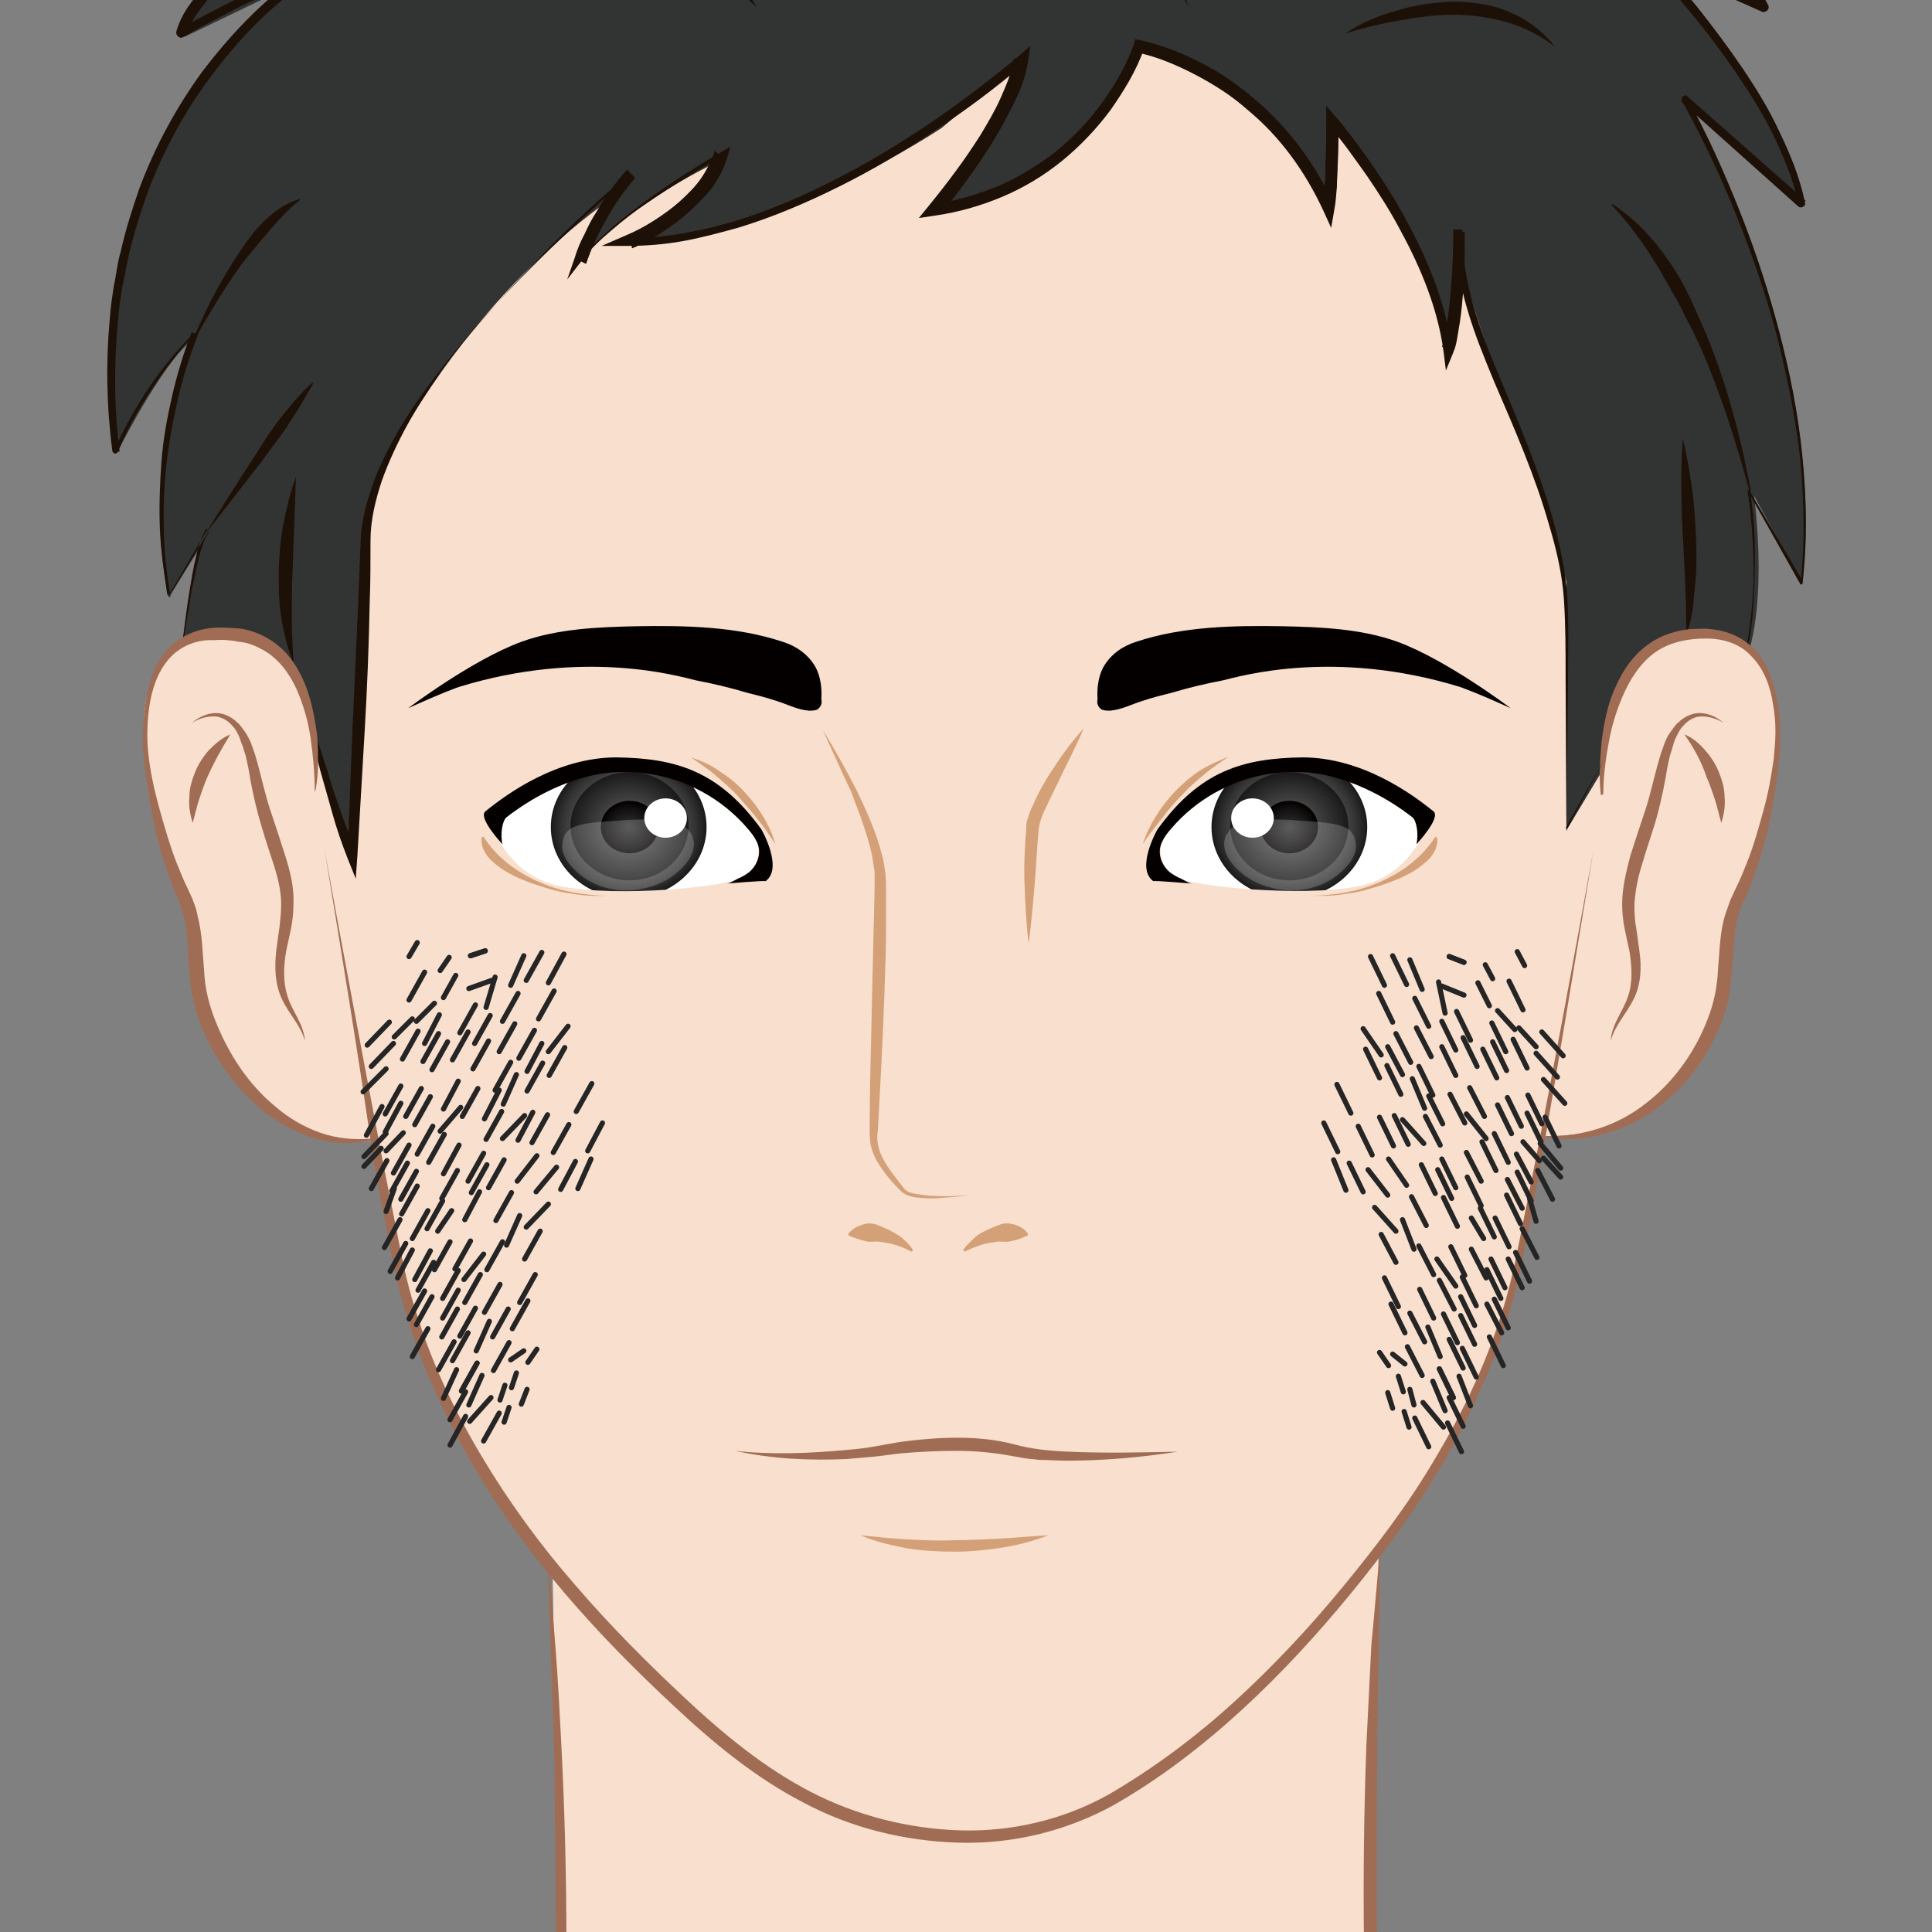 <?xml version="1.0" encoding="utf-8"?>
<!-- Generator: Adobe Illustrator 24.0.3, SVG Export Plug-In . SVG Version: 6.00 Build 0)  -->
<svg version="1.1" xmlns="http://www.w3.org/2000/svg" xmlns:xlink="http://www.w3.org/1999/xlink" x="0px" y="0px"
	 viewBox="0 0 235.7 235.7" style="enable-background:new 0 0 235.7 235.7;" xml:space="preserve">
<rect x="0" y="0" width="235.7" height="235.7" fill="#808080" stroke="none"/>
<style type="text/css">
	.st0{fill:#323333;}
	.st1{fill:#1D1006;}
	.st2{fill:#F9DFCD;}
	.st3{fill:#A06D54;}
	.st4{fill:#D4A077;}
	.st5{clip-path:url(#SVGID_2_);fill:url(#SVGID_3_);}
	.st6{clip-path:url(#SVGID_2_);fill:url(#SVGID_4_);}
	.st7{clip-path:url(#SVGID_2_);fill:url(#SVGID_5_);}
	.st8{clip-path:url(#SVGID_2_);}
	.st9{fill:#FFFFFF;}
	.st10{opacity:0.2;clip-path:url(#SVGID_2_);fill:#FFFFFF;}
	.st11{fill:#040000;}
	.st12{clip-path:url(#SVGID_7_);fill:url(#SVGID_8_);}
	.st13{clip-path:url(#SVGID_7_);fill:url(#SVGID_9_);}
	.st14{clip-path:url(#SVGID_7_);fill:url(#SVGID_10_);}
	.st15{clip-path:url(#SVGID_7_);}
	.st16{opacity:0.2;clip-path:url(#SVGID_7_);fill:#FFFFFF;}
	.st17{fill:none;stroke:#252525;stroke-width:0.627;stroke-linecap:round;stroke-linejoin:round;stroke-miterlimit:10;}
</style>
<g id="顔">
	<g>
		<path class="st0" d="M147.7-36.7c0,0-13-22.1-76.5-13.6l15.7,4.8c0,0-27.1,0.5-34,6.1l18.7-0.1c0,0-32.8,9.3-41.1,27.5l8.2-0.8
			c0,0-15.7,12-16.2,17.3l13.3-6.4c0,0-26,19.4-21.5,57.1c0,0,5.3-10.6,9-13.6c0,0-6.1,16.2-2.7,31.3l4.2-6.8c0,0-3.1,8.8-2.2,17.2
			L43,111.6l7.2-4.8l42.6-68.1L151.2,18l33,45.7l5,44.1l14.4-26.6l9.6-1.3c0,0,2.4-5.8,0.8-19.4l5.8,10.6c0,0,4.5-23.4-13.6-58.2
			l13.6,11.7c0,0,0.8-7.2-18.1-29.5l13.6,6.1c0,0-11.4-19.4-28.7-25.2C186.5-23.9,184.9-39.1,147.7-36.7z"/>
		<g>
			<path class="st1" d="M21,93.4c0.2-2.4,0.3-4.9,0.5-7.3c0.2-2.4,0.4-4.8,0.7-7.3c0.3-2.4,0.6-4.8,1-7.2c0.2-1.2,0.4-2.4,0.7-3.6
				c0.1-0.6,0.3-1.2,0.5-1.8c0.2-0.6,0.4-1.2,0.8-1.7c0,0,0.1,0,0.1,0c0,0,0,0.1,0,0.1l0,0l-4.7,8c0,0.1-0.1,0.1-0.1,0
				c0,0,0,0-0.1-0.1c-0.4-2.7-0.8-5.4-0.9-8.1c-0.1-2.7,0-5.4,0.2-8.1c0.2-2.7,0.7-5.4,1.3-8c0.6-2.6,1.4-5.3,2.4-7.8l0.4,0.3
				c-1,1-2,2.1-2.8,3.2c-0.9,1.1-1.7,2.3-2.5,3.5c-1.6,2.4-3,4.9-4.1,7.6l0,0c-0.1,0.2-0.3,0.3-0.5,0.2c-0.1-0.1-0.2-0.2-0.2-0.3
				c-0.7-5.4-0.8-10.8-0.3-16.2c0.1-1.4,0.3-2.7,0.5-4c0.3-1.3,0.4-2.7,0.8-4c0.6-2.7,1.4-5.2,2.3-7.8c1.9-5.1,4.5-9.9,7.7-14.3
				C28,4.4,31.7,0.4,36.2-2.8l0.3,1c-1.1,0.1-2.4,0.6-3.6,1c-1.2,0.5-2.4,1-3.6,1.6c-2.3,1.2-4.7,2.4-6.9,3.7l0,0
				c-0.3,0.2-0.6,0.1-0.8-0.2c-0.1-0.1-0.1-0.3-0.1-0.4c0.3-1.1,0.8-2.1,1.4-3c0.6-0.9,1.3-1.7,2-2.5c1.4-1.6,2.9-3.1,4.5-4.5
				c3.1-2.8,6.4-5.4,9.9-7.9l0.5,1.2l-9.6,1.6c-0.4,0.1-0.7-0.2-0.8-0.5c0-0.2,0-0.3,0.1-0.4c2.3-4.1,5.1-7.8,8.5-11
				c3.3-3.2,7.1-6,11.1-8.3c4-2.3,8.2-4.3,12.5-5.9c4.3-1.6,8.8-2.9,13.4-3.7l0.2,1.4l-24.3,1.5l0,0c-0.4,0-0.7-0.3-0.8-0.7
				c0-0.2,0.1-0.4,0.2-0.6c1.3-1.2,2.8-1.9,4.3-2.6c1.5-0.6,3.1-1,4.6-1.4c3.1-0.8,6.2-1.3,9.4-1.7c6.3-0.8,12.6-1.2,18.9-1.4
				l-0.3,1.5c-2.9-1.3-6-2.2-9.2-2.8c-3.2-0.7-6.4-1.1-9.6-1.5l0,0c-0.4,0-0.7-0.4-0.7-0.9c0-0.4,0.3-0.6,0.6-0.7
				c13.7-2.5,27.8-3.7,41.8-2.4c3.5,0.4,7,0.9,10.4,1.6c3.4,0.7,6.8,1.7,10.2,2.9c3.3,1.2,6.5,2.7,9.6,4.4c3.1,1.8,6,3.8,8.4,6.6
				l-0.6-0.3c3.6-0.3,7.2-0.3,10.8-0.1c3.6,0.2,7.2,0.6,10.7,1.4c3.5,0.8,7,1.9,10.2,3.8c1.6,0.9,3,2.1,4.3,3.5c1.3,1.4,2.3,3,3,4.7
				l-0.4-0.4c3,1.4,5.8,3.1,8.6,4.9c2.7,1.8,5.4,3.7,7.9,5.8c2.5,2.1,4.9,4.4,7,6.9c2.1,2.5,4,5.3,5.5,8.2c0.2,0.3,0,0.7-0.3,0.8
				c-0.2,0.1-0.4,0.1-0.5,0L200.5-5l0.6-0.9c2.1,2.2,4.1,4.5,6,6.8c1.9,2.4,3.7,4.8,5.4,7.3c1.7,2.5,3.3,5.1,4.6,7.9
				c1.3,2.7,2.5,5.6,3.1,8.6c0.1,0.3-0.1,0.5-0.4,0.6c-0.2,0-0.3,0-0.4-0.1l-14.3-12.8l0.7-0.5c2.5,4.5,4.6,9.2,6.5,14
				c1.9,4.8,3.5,9.7,4.8,14.7c1.3,5,2.3,10,2.8,15.2c0.5,5.1,0.6,10.3,0,15.4c0,0.1-0.1,0.1-0.2,0.1c-0.1,0-0.1,0-0.1-0.1l-6.3-11.2
				l0.2-0.1c0.4,2.6,0.6,5.1,0.6,7.7c0,2.6-0.1,5.2-0.3,7.7c-0.3,2.6-0.8,5.1-1.6,7.6c-0.8,2.5-1.9,4.8-3.4,6.9
				c1.5-2.1,2.6-4.5,3.3-6.9c0.8-2.5,1.2-5,1.5-7.6c0.3-2.6,0.4-5.1,0.3-7.7c-0.1-2.6-0.3-5.1-0.7-7.7c0-0.1,0-0.1,0.1-0.1
				c0,0,0.1,0,0.1,0L220,71l-0.3,0.1c0.5-5.1,0.4-10.2-0.1-15.3c-0.6-5.1-1.6-10.1-2.9-15.1c-1.3-4.9-3-9.8-4.9-14.5
				c-1.9-4.7-4.1-9.4-6.6-13.9c-0.1-0.2,0-0.5,0.2-0.6c0.2-0.1,0.4-0.1,0.5,0.1l14.4,12.7l-0.8,0.5c-0.7-2.9-1.8-5.7-3.1-8.4
				c-1.3-2.7-2.9-5.2-4.6-7.7c-1.7-2.5-3.5-4.9-5.4-7.2c-1.9-2.3-3.9-4.6-6-6.7c-0.2-0.2-0.2-0.6,0-0.8c0.2-0.2,0.4-0.2,0.6-0.1
				l14.4,6.3l-0.8,0.9c-1.4-2.8-3.3-5.5-5.4-7.9c-2.1-2.4-4.4-4.7-6.9-6.7c-2.5-2.1-5.1-4-7.8-5.7c-2.7-1.7-5.5-3.4-8.4-4.8l0,0
				c-0.2-0.1-0.3-0.2-0.3-0.4c-1.3-3.2-3.8-5.7-6.7-7.5c-3-1.8-6.3-2.9-9.8-3.6c-3.4-0.8-7-1.2-10.5-1.3c-3.5-0.2-7.1-0.1-10.6,0.2
				c-0.2,0-0.5-0.1-0.6-0.2l0,0c-2.2-2.4-5.1-4.5-8-6.2c-3-1.7-6.1-3.1-9.4-4.3c-3.2-1.2-6.6-2.1-10-2.8c-3.4-0.7-6.8-1.2-10.3-1.6
				c-6.9-0.6-13.8-0.7-20.8-0.2c-6.9,0.5-13.8,1.4-20.6,2.6l-0.1-1.6c3.3,0.3,6.6,0.8,9.8,1.5c3.2,0.7,6.5,1.5,9.6,3
				c0.4,0.2,0.6,0.6,0.4,1c-0.1,0.3-0.4,0.4-0.7,0.4l0,0c-6.3,0.1-12.5,0.5-18.7,1.3c-3.1,0.4-6.2,0.9-9.2,1.6
				c-1.5,0.4-3,0.8-4.4,1.4c-1.4,0.6-2.8,1.2-3.8,2.2l-0.6-1.3l24.3-1.4c0.4,0,0.7,0.3,0.8,0.7c0,0.4-0.2,0.7-0.6,0.8l0,0
				c-4.4,0.8-8.8,2.1-13.1,3.6c-4.3,1.6-8.4,3.5-12.3,5.8c-3.9,2.3-7.6,5-10.9,8.1c-3.3,3.1-6.1,6.7-8.3,10.7l-0.7-1l9.6-1.6
				c0.4-0.1,0.7,0.2,0.8,0.5c0,0.3-0.1,0.5-0.3,0.6c-3.4,2.4-6.7,5-9.8,7.7c-1.5,1.4-3,2.8-4.4,4.4c-1.3,1.5-2.6,3.2-3.2,5l-0.9-0.7
				c2.3-1.3,4.6-2.5,7-3.7c1.2-0.6,2.4-1.1,3.6-1.6c1.3-0.5,2.5-1,4-1.1c0.3,0,0.6,0.2,0.6,0.5c0,0.2-0.1,0.4-0.2,0.5l0,0
				c-4.3,3-8,7-11.2,11.3c-3.2,4.3-5.7,9-7.6,14c-0.9,2.5-1.7,5.1-2.3,7.7c-0.3,1.3-0.5,2.6-0.8,3.9c-0.2,1.3-0.4,2.6-0.5,4
				c-0.5,5.3-0.5,10.7,0.2,16L13.9,55c1.2-2.7,2.6-5.2,4.2-7.6c0.8-1.2,1.7-2.4,2.6-3.5c0.9-1.1,1.9-2.2,2.9-3.2
				c0.1-0.1,0.3-0.1,0.4,0c0.1,0.1,0.1,0.2,0.1,0.3l0,0c-1,2.5-1.8,5.1-2.4,7.7c-0.6,2.6-1.1,5.3-1.4,8c-0.3,2.7-0.4,5.4-0.3,8.1
				c0,2.7,0.4,5.4,0.8,8l-0.2,0l4.8-7.9l0.1,0.1c-0.4,0.4-0.6,1-0.8,1.6c-0.2,0.6-0.4,1.2-0.5,1.7c-0.3,1.2-0.5,2.4-0.8,3.6
				c-0.4,2.4-0.8,4.8-1.1,7.2c-0.3,2.4-0.5,4.8-0.8,7.3C21.3,88.5,21.1,91,21,93.4z"/>
		</g>
		<g>
			<path class="st1" d="M44.5-16.7c5.2-2.5,10.9-4.1,16.6-4.9c5.8-0.9,11.7-0.9,17.4,0.1c5.8,1,11.4,3.2,16.2,6.5
				c4.9,3.3,8.8,7.7,11.9,12.6c-1.9-2.2-3.7-4.4-5.8-6.3c-2.1-2-4.4-3.7-6.8-5.2c-2.4-1.5-5-2.8-7.6-3.8c-2.6-1-5.4-1.8-8.2-2.3
				c-5.6-1-11.3-1.1-17-0.5C55.6-19.7,49.9-18.5,44.5-16.7z"/>
		</g>
		<g>
			<path class="st1" d="M92.3,0.9c-1.4-1.4-2.9-2.5-4.5-3.5c-1.6-1-3.3-1.8-5-2.5c-0.4-0.2-0.9-0.3-1.3-0.4
				c-0.4-0.2-0.9-0.3-1.4-0.4l-1.4-0.3c-0.5-0.1-0.9-0.1-1.4-0.2c-0.5-0.1-0.9-0.2-1.4-0.2l-1.4-0.2c-1-0.1-1.9-0.1-2.9-0.2
				c0.9-0.2,1.9-0.4,2.9-0.6c1,0,2-0.2,3-0.1c2,0,4,0.5,5.9,1.1c1.9,0.7,3.7,1.7,5.2,2.9C90.1-2.4,91.4-0.9,92.3,0.9z"/>
		</g>
		<g>
			<path class="st1" d="M57.2-39.4c4.8-1,9.7-1.5,14.6-1.6c4.9-0.1,9.8,0.1,14.7,0.7c4.9,0.6,9.7,1.7,14.4,3.2
				c4.7,1.5,9.1,3.7,13.2,6.3c-2.3-0.9-4.4-2.1-6.7-2.9c-1.1-0.4-2.3-0.9-3.4-1.2l-3.5-1c-0.6-0.2-1.2-0.3-1.8-0.5L97-36.8
				c-1.2-0.3-2.3-0.6-3.5-0.8l-3.6-0.7l-3.6-0.5c-4.8-0.6-9.6-0.9-14.5-1c-2.4,0-4.9-0.1-7.3,0C62.1-39.7,59.7-39.5,57.2-39.4z"/>
		</g>
		<g>
			<path class="st1" d="M111.5-24.6c3.7,0.2,7.3,1.1,10.8,2.4c3.5,1.3,6.9,3,9.9,5.2c3,2.2,5.8,4.8,8,7.9c2.2,3,3.8,6.5,4.8,10
				c-1.6-3.3-3.4-6.5-5.8-9.3c-2.3-2.8-5-5.3-7.9-7.3c-2.9-2.1-6.1-3.9-9.4-5.3C118.5-22.5,115-23.7,111.5-24.6z"/>
		</g>
		<g>
			<path class="st1" d="M164.1,4.1c1.9-1.3,4.1-2.2,6.3-2.8c2.2-0.7,4.5-1,6.9-1.1c1.2,0,2.3,0.1,3.5,0.3c1.2,0.2,2.3,0.5,3.4,1
				c2.2,0.9,4.1,2.4,5.5,4.2c-1.8-1.4-3.8-2.4-5.9-3c-2.1-0.6-4.3-0.9-6.5-0.9c-2.2,0-4.4,0.3-6.6,0.7
				C168.4,2.9,166.3,3.4,164.1,4.1z"/>
		</g>
		<g>
			<path class="st1" d="M191.2-22c-2.5-1-4.9-1.9-7.4-2.8c-2.5-0.8-5-1.6-7.5-2.1c-1.3-0.3-2.5-0.5-3.8-0.6
				c-1.3-0.2-2.6-0.2-3.9-0.2c-2.6,0-5.2,0.5-7.6,1.5c2.1-1.6,4.9-2.5,7.6-2.7c2.7-0.3,5.5,0,8.1,0.6c2.6,0.6,5.2,1.4,7.7,2.5
				C186.7-24.8,189-23.5,191.2-22z"/>
		</g>
		<g>
			<path class="st1" d="M206.3-3.1c-3.4-1.1-6.7-2.5-10-3.8c-1.6-0.7-3.3-1.3-4.9-1.9c-1.7-0.6-3.3-1.2-5.1-1.5
				c1.8-0.3,3.6,0,5.4,0.3c1.8,0.4,3.5,1,5.2,1.6c1.7,0.7,3.3,1.4,4.9,2.3C203.4-5.2,204.9-4.2,206.3-3.1z"/>
		</g>
		<path class="st2" d="M114.3,26.1c0,0,16.1-26.6,9.7-18.2l-9.1,7.7c0,0-20.2,13.5-36.7,13.8l7.5-5.2L87,20c0,0-11.2,5.4-16.2,11.9
			l2-5l2.9-3.4c0,0-18.2,11.1-30.5,36.5l-2.8,43.9l-3.6-12c0,0-2.3-18.3-13.8-14.4s-6.9,17.1-4.5,27.1l3.2,8.8l1.5,11.5l6,8.9
			c0,0,5.2,7,14.5,5.3c0,0,2.6,31.5,21.7,52l0.9,50.5c0,0-13,31.5-35.4,33.4l184.1,2.2c0,0-20.3,5.5-36.8-16.4l-13-21l1-50.6
			c0,0,14.2-12.9,20.3-50.6c0,0,13.8,0.6,18.4-9.4c3.9-8.5,4.3-16.8,4.3-16.8l4.1-12.6c0,0,4.1-12.8-1-19.5c0,0-11.4-10.4-17.6,6.6
			l-1.4,7.4l-4.2,7L191.1,71c0,0-1.3-5.7-3.2-10.9c-3.8-10.5-9.7-25.2-10.1-31.2c0,0,0.8,7.5-1.5,14.1c0,0-0.9-11.7-13.3-28.2
			c-0.1-0.1-0.6,10.7-0.6,10.7C149.9,6.2,139.1,5.9,139,6C130.3,23.4,114.3,26.1,114.3,26.1z"/>
		<g>
			<path class="st1" d="M205.3,53.5c0.5,2,0.8,4,1.1,5.9c0.3,2,0.4,4,0.5,6c0.1,2,0.1,4-0.1,6c-0.1,1-0.2,2-0.3,3
				c-0.1,0.5-0.2,1-0.3,1.5c-0.1,0.2-0.1,0.5-0.2,0.7l-0.4,0.7c0.1-0.5,0.2-1,0.1-1.5c0-0.5,0-1,0-1.5c0-1-0.1-2-0.1-3l-0.3-6
				C205.1,61.5,205,57.5,205.3,53.5z"/>
		</g>
		<g>
			<path class="st1" d="M53.9,45.2c-3,4.2-5.6,8.7-7.3,13.4c-0.8,2.4-1.4,4.9-1.4,7.3c0,2.6,0,5.2-0.1,7.7
				c-0.1,5.1-0.3,10.3-0.6,15.4c-0.3,5.1-0.6,10.3-0.9,15.4l-0.2,2.8l-1-2.5c-0.7-1.8-1.3-3.5-1.8-5.3c-0.5-1.8-1-3.5-1.5-5.3
				c-0.5-1.8-0.9-3.6-1.2-5.4c-0.4-1.8-0.7-3.6-1.1-5.4c1,3.5,1.9,7.1,3.1,10.6c0.5,1.8,1.1,3.5,1.7,5.2c0.6,1.7,1.3,3.5,2,5.1
				l-1.2,0.2l0.6-15.4l0.7-15.4c0.1-2.6,0.2-5.1,0.3-7.7c0.1-2.7,0.9-5.2,1.8-7.7c1-2.4,2.2-4.7,3.6-6.9
				C50.7,49.3,52.2,47.2,53.9,45.2z"/>
		</g>
		<g>
			<path class="st1" d="M75-44.5c3.3-0.7,6.7-1.1,10.1-1.4c3.4-0.3,6.8-0.4,10.3-0.3c3.4,0.1,6.8,0.4,10.2,1
				c3.4,0.6,6.7,1.4,9.9,2.8c-3.3-0.7-6.7-1.2-10-1.5c-3.4-0.3-6.7-0.5-10.1-0.6c-3.4-0.1-6.8-0.1-10.2-0.1L75-44.5z"/>
		</g>
		<g>
			<path class="st1" d="M23.6,41.3c1.4-3.3,3-6.5,5-9.6c1-1.5,2-3.1,3.3-4.4c1.3-1.3,2.8-2.5,4.6-3l0.1,0.1
				c-1.4,1.1-2.6,2.4-3.7,3.7c-1.1,1.3-2.3,2.7-3.4,4.1c-1,1.4-2,2.9-3,4.5c-0.9,1.5-1.9,3.1-2.7,4.7L23.6,41.3z"/>
		</g>
		<g>
			<path class="st1" d="M25,65.2c2-3.2,4-6.4,6.1-9.6c1-1.6,2-3.2,3.2-4.7c1.2-1.5,2.4-3,3.8-4.2l0.1,0.1c-0.9,1.6-1.9,3.3-2.9,4.8
				c-1,1.6-2.2,3-3.3,4.6L25,65.2L25,65.2z"/>
		</g>
		<g>
			<path class="st1" d="M36.1,58.2c-0.1,3.9-0.3,7.6-0.4,11.4c-0.1,1.9-0.1,3.8-0.1,5.6c0,1.9,0.1,3.8,0.2,5.7
				c-0.7-1.8-1.2-3.7-1.5-5.6c-0.3-1.9-0.3-3.9-0.3-5.8c0.1-1.9,0.2-3.8,0.6-5.7C35,61.9,35.4,60,36.1,58.2z"/>
		</g>
		<g>
			<path class="st1" d="M213.4,59.9c-0.8-3.2-1.8-6.3-2.8-9.4c-1.1-3.1-2.2-6.2-3.6-9.1c-0.3-0.7-0.7-1.5-1.1-2.2
				c-0.4-0.7-0.7-1.5-1.1-2.2l-1.2-2.1l-1.2-2.1c-1.7-2.8-3.5-5.4-5.8-7.8l0.1-0.1c2.8,1.8,5.1,4.3,7,7.1c1.9,2.7,3.2,5.9,4.5,8.9
				c1.3,3.1,2.3,6.2,3.2,9.4c0.9,3.2,1.6,6.4,2.2,9.6L213.4,59.9z"/>
		</g>
		<g>
			<path class="st3" d="M195.3,97c-0.1-1.1-0.2-2.2-0.1-3.3c0-1.1,0.1-2.2,0.2-3.3c0.3-2.2,0.7-4.5,1.7-6.6c0.9-2.1,2.3-4.1,4.3-5.4
				c1-0.7,2.1-1.1,3.3-1.4c1.2-0.3,2.3-0.3,3.5-0.3c1.2,0.1,2.3,0.3,3.4,0.8c1.1,0.5,2,1.2,2.8,2.1c1.5,1.8,2.1,4.1,2.5,6.3
				c0.7,4.4,0,8.9-0.8,13.3c-0.4,2.2-1,4.4-1.7,6.5c-0.4,1.1-0.7,2.1-1.2,3.2l-0.7,1.5c-0.2,0.5-0.3,1-0.5,1.5
				c-0.5,2-0.5,4.2-0.7,6.4c-0.1,1.1-0.2,2.3-0.4,3.4c-0.2,1.1-0.6,2.2-1,3.3c-1.7,4.3-4.6,8-8.3,10.6c-1.9,1.3-4,2.3-6.2,2.8
				c-2.2,0.6-4.5,0.7-6.7,0.4l0-0.2c4.4,0.1,8.7-1.3,12.1-4c3.4-2.6,6-6.3,7.5-10.2c0.8-2,1.2-4,1.3-6.2c0.2-2.2,0.2-4.5,0.9-6.7
				c0.2-0.6,0.4-1.1,0.6-1.7l0.7-1.5c0.5-1,0.9-2,1.3-3c0.8-2,1.4-4.1,2-6.3c0.6-2.1,1-4.3,1.3-6.5c0.1-1.1,0.2-2.2,0.2-3.3
				c0-1.1-0.1-2.2-0.3-3.3c-0.3-2.1-1.1-4.3-2.6-5.8c-1.4-1.6-3.5-2.2-5.6-2.2c-2.1,0-4.2,0.4-5.9,1.5c-1.7,1.1-3,2.9-3.9,4.8
				c-0.9,1.9-1.6,4-2,6.2c-0.4,2.1-0.7,4.3-0.7,6.5L195.3,97z"/>
		</g>
		<g>
			<path class="st3" d="M38.4,96.6c0-2.2-0.2-4.4-0.5-6.5c-0.3-2.1-0.9-4.2-1.8-6.2c-0.9-1.9-2.2-3.6-4-4.6c-0.9-0.5-1.8-0.9-2.9-1
				c-1-0.2-2.1-0.3-3.1-0.2C24,78,22,78.8,20.6,80.4c-1.4,1.6-2.1,3.8-2.4,5.9c-0.3,2.2-0.3,4.4,0,6.5c0.3,2.2,0.8,4.3,1.4,6.4
				c0.6,2.1,1.2,4.2,2,6.2c0.4,1,0.8,2,1.3,3c0.2,0.5,0.5,1,0.7,1.6c0.2,0.5,0.4,1.1,0.5,1.7c0.6,2.3,0.6,4.5,0.8,6.7
				c0.1,2.2,0.6,4.2,1.4,6.2c1.6,4,4,7.7,7.3,10.4c1.6,1.4,3.5,2.5,5.5,3.2c2,0.7,4.2,0.9,6.4,0.7l0,0.2c-2.2,0.5-4.5,0.5-6.7-0.1
				c-2.2-0.6-4.2-1.7-6.1-3c-3.6-2.8-6.4-6.5-8.1-10.7c-0.4-1.1-0.8-2.1-1-3.3c-0.3-1.1-0.4-2.3-0.5-3.4c-0.2-2.2-0.1-4.4-0.6-6.5
				c-0.1-0.5-0.3-1-0.4-1.5c-0.2-0.5-0.4-0.9-0.6-1.5c-0.5-1-0.9-2.1-1.2-3.1c-0.7-2.1-1.3-4.3-1.7-6.5c-0.4-2.2-0.8-4.4-1-6.6
				c-0.3-2.2-0.2-4.5,0.1-6.7c0.3-2.2,0.8-4.5,2.2-6.3c1.3-1.9,3.7-3.1,6-3.3c1.2-0.1,2.3,0,3.5,0.1c1.2,0.2,2.3,0.6,3.3,1.2
				c2.1,1.2,3.5,3.2,4.4,5.3c0.9,2.1,1.3,4.4,1.6,6.6c0.1,1.1,0.1,2.2,0.1,3.3c0,1.1-0.1,2.2-0.3,3.3L38.4,96.6z"/>
		</g>
		<g>
			<path class="st3" d="M66.8,189.6c0.4,3.9,0.7,7.9,1,11.8c0.3,3.9,0.5,7.9,0.7,11.8c0.4,7.9,0.6,15.8,0.6,23.7
				c0,7.9-0.2,15.8-0.9,23.7c-0.4,3.9-0.8,7.9-1.5,11.8c-0.4,1.9-0.8,3.9-1.4,5.8c-0.6,1.9-1.3,3.8-2.6,5.3l0.8-1.3l0.6-1.4
				c0.2-0.4,0.3-0.9,0.5-1.4c0.1-0.5,0.3-0.9,0.4-1.4c0.5-1.9,0.8-3.8,1.1-5.8c0.6-3.9,0.9-7.8,1.1-11.7c0.4-7.9,0.5-15.7,0.6-23.6
				c0-7.9-0.1-15.8-0.2-23.6L66.8,189.6z"/>
		</g>
		<g>
			<path class="st3" d="M168.4,188.7l-0.2,12.1c-0.1,4-0.1,8-0.2,12.1c0,8-0.1,16.1,0,24.1c0.1,8,0.4,16.1,0.9,24.1
				c0.3,4,0.7,8,1.4,11.9c0.3,2,0.7,3.9,1.3,5.8c0.3,1,0.6,1.9,1.1,2.8c0.4,0.9,0.9,1.8,1.7,2.5c-1.6-1.3-2.4-3.3-3.1-5.1
				c-0.7-1.9-1.2-3.9-1.7-5.8c-0.9-4-1.4-8-1.9-12c-0.9-8-1.2-16.1-1.3-24.2c-0.1-8.1,0-16.1,0.3-24.2c0.2-4,0.4-8,0.6-12.1
				C167.7,196.7,168,192.7,168.4,188.7z"/>
		</g>
		<g>
			<path class="st3" d="M68.4,240.3c-1.3,4.3-3.1,8.4-5.4,12.4c-2.2,3.9-4.9,7.6-8,11c-1.6,1.6-3.2,3.2-5,4.6
				c-1.8,1.4-3.7,2.6-5.8,3.7c-2,1-4.2,1.8-6.4,2.4c-2.2,0.5-4.5,0.8-6.7,0.8c2.2-0.4,4.4-0.8,6.5-1.5c2.1-0.7,4.1-1.7,6-2.7
				c3.8-2.2,7.2-5.1,10.2-8.3c3-3.2,5.7-6.8,8.1-10.5c1.2-1.9,2.3-3.8,3.4-5.7C66.4,244.4,67.4,242.4,68.4,240.3z"/>
		</g>
		<g>
			<path class="st3" d="M167.2,238c2.1,4.2,4.4,8.3,6.8,12.2c2.4,4,5.1,7.8,8,11.4c2.9,3.6,6.1,6.9,9.8,9.7c1.8,1.4,3.8,2.6,5.9,3.5
				c2.1,1,4.3,1.6,6.7,2c-4.7-0.1-9.4-1.8-13.3-4.5c-2-1.3-3.8-2.8-5.5-4.5c-1.7-1.6-3.3-3.4-4.8-5.2c-3-3.7-5.6-7.6-7.8-11.8
				C170.7,246.7,168.7,242.4,167.2,238z"/>
		</g>
		<g>
			<path class="st4" d="M132.2,88.9c-0.9,2.1-2,4.2-3,6.3c-0.5,1-1,2.1-1.5,3.1c-0.5,1-0.9,2-1,3c-0.2,2.2-0.3,4.6-0.5,6.9
				c-0.2,2.3-0.4,4.6-0.7,6.9c-0.3-2.3-0.4-4.6-0.5-7c-0.1-2.3,0-4.6,0.2-7l0-0.5c0-0.2,0.1-0.4,0.1-0.5c0.1-0.3,0.2-0.6,0.3-0.9
				c0.2-0.6,0.5-1.1,0.7-1.6c0.5-1.1,1.1-2.1,1.7-3.1C129.3,92.5,130.6,90.6,132.2,88.9z"/>
		</g>
		<g>
			<path class="st4" d="M105,187.3c1.9,0.2,3.8,0.4,5.7,0.5c1.9,0.1,3.8,0.2,5.7,0.1c1.9,0,3.8-0.1,5.7-0.2c1.9-0.1,3.8-0.3,5.8-0.4
				c-1.8,0.7-3.7,1.2-5.6,1.5c-1.9,0.3-3.9,0.5-5.8,0.5c-2,0-3.9-0.1-5.8-0.4C108.7,188.5,106.8,188.1,105,187.3z"/>
		</g>
		<g>
			<path class="st3" d="M210.3,88.2c-0.8-0.5-1.8-0.8-2.7-0.8c-0.9,0-1.7,0.5-2.3,1.2c-0.3,0.3-0.5,0.7-0.7,1.1
				c-0.2,0.4-0.4,0.8-0.5,1.3l-0.4,1.3l-0.3,1.4c-0.3,1.9-0.7,3.8-1.2,5.7c-0.5,1.9-1.2,3.7-1.7,5.5c-0.6,1.8-1,3.6-1.1,5.4
				c0,0.9,0,1.8,0.2,2.8l0.2,1.4l0.2,1.5c0.3,2,0.2,4.1-0.7,5.9c-0.9,1.8-2.3,3.2-2.8,5.1c0.1-2,1.5-3.6,2.1-5.4
				c0.6-1.7,0.5-3.6,0.2-5.5l-0.6-2.8c-0.2-1-0.3-2-0.3-3c0-2,0.5-4,1-5.9c0.6-1.9,1.2-3.7,1.8-5.5c0.6-1.8,1-3.7,1.5-5.5l0.4-1.4
				l0.5-1.4c0.2-0.5,0.4-0.9,0.7-1.3c0.3-0.4,0.6-0.9,1-1.2c0.7-0.7,1.8-1.2,2.8-1.1C208.7,87.1,209.6,87.6,210.3,88.2z"/>
		</g>
		<g>
			<path class="st3" d="M205.5,89.6c1,0.4,1.8,1.1,2.5,1.9c0.7,0.8,1.3,1.7,1.7,2.7c0.4,1,0.7,2,0.7,3.1c0.1,1.1-0.1,2.1-0.4,3.1
				c-0.3-1-0.5-2-0.8-2.9c-0.3-0.9-0.6-1.8-1-2.7C207.6,93,206.7,91.3,205.5,89.6z"/>
		</g>
		<g>
			<path class="st3" d="M23.4,88.2c0.7-0.6,1.6-1.1,2.7-1.2c1-0.1,2.1,0.4,2.8,1.1c0.4,0.3,0.7,0.8,1,1.2c0.3,0.4,0.5,0.9,0.7,1.3
				l0.5,1.4l0.4,1.4c0.5,1.9,0.9,3.7,1.5,5.5c0.6,1.8,1.2,3.6,1.8,5.5c0.6,1.9,1.1,3.9,1,5.9c0,1-0.1,2-0.3,3l-0.6,2.8
				c-0.3,1.8-0.4,3.7,0.2,5.5c0.5,1.7,2,3.4,2.1,5.4c-0.5-1.9-1.9-3.2-2.8-5.1c-0.9-1.9-0.9-4-0.7-5.9l0.2-1.5l0.2-1.4
				c0.1-0.9,0.2-1.8,0.2-2.8c0-1.8-0.5-3.6-1.1-5.4c-0.6-1.8-1.2-3.7-1.7-5.5c-0.5-1.9-0.9-3.8-1.2-5.7L30,92.3L29.6,91
				c-0.2-0.4-0.3-0.9-0.5-1.3c-0.2-0.4-0.4-0.8-0.7-1.1c-0.6-0.7-1.4-1.2-2.3-1.2C25.1,87.4,24.2,87.7,23.4,88.2z"/>
		</g>
		<g>
			<path class="st3" d="M28.1,89.6c-1.1,1.8-2,3.4-2.8,5.2c-0.4,0.9-0.7,1.8-1,2.7c-0.3,0.9-0.5,1.9-0.8,2.9c-0.3-1-0.5-2.1-0.4-3.1
				c0-1.1,0.3-2.1,0.7-3.1c0.4-1,1-1.9,1.7-2.7C26.3,90.7,27.1,90,28.1,89.6z"/>
		</g>
		<g>
			<path class="st4" d="M94.6,103c-0.7-1.1-1.4-2.1-2.2-3.1c-0.8-1-1.6-1.9-2.4-2.8c-0.8-0.9-1.8-1.7-2.7-2.5c-0.9-0.8-2-1.5-3-2.2
				c1.2,0.4,2.4,0.9,3.5,1.7c1.1,0.7,2.1,1.5,3,2.5C92.4,98.3,93.9,100.5,94.6,103z"/>
		</g>
		<path class="st4" d="M59,102.1C59,102.1,59,102.2,59,102.1c1.6,2.5,4.1,4.4,7,5.6c2.5,1.1,5.3,1.5,8.1,1.6c-0.4,0-0.8,0-1.2,0
			c-1.1,0-2.2-0.1-3.3-0.3c-1.6-0.2-3.1-0.7-4.6-1.2c-1.7-0.6-3.5-1.4-4.8-2.6c-0.3-0.2-0.5-0.5-0.7-0.7c-0.5-0.7-0.9-1.5-0.7-2.4
			C58.8,102.2,58.8,102.1,59,102.1C58.9,102.1,58.9,102.1,59,102.1z"/>
		<g>
			<defs>
				<path id="SVGID_1_" d="M92,100.6c0,0,1.9,5.4-1.7,6.6c-3.6,1.3-17,2.3-22.8,0.7c-5.8-1.6-7.5-7.3-7.5-7.3l9.4-6.7
					c0,0,8.8-0.5,8.9-0.6c0.1,0,8.6,2.7,8.7,2.7S92,100.6,92,100.6z"/>
			</defs>
			<use xlink:href="#SVGID_1_"  style="overflow:visible;fill:#FFFFFF;"/>
			<clipPath id="SVGID_2_">
				<use xlink:href="#SVGID_1_"  style="overflow:visible;"/>
			</clipPath>
			
				<radialGradient id="SVGID_3_" cx="2184.909" cy="43.399" r="9.512" gradientTransform="matrix(-0.998 5.817552e-02 6.352803e-02 0.914 2254.467 -65.832)" gradientUnits="userSpaceOnUse">
				<stop  offset="0" style="stop-color:#666666"/>
				<stop  offset="0.293" style="stop-color:#636363"/>
				<stop  offset="0.501" style="stop-color:#5A5A5A"/>
				<stop  offset="0.683" style="stop-color:#4A4A4B"/>
				<stop  offset="0.849" style="stop-color:#343435"/>
				<stop  offset="1" style="stop-color:#19191A"/>
			</radialGradient>
			<ellipse class="st5" cx="76.7" cy="100.9" rx="9.5" ry="8.7"/>
			
				<radialGradient id="SVGID_4_" cx="2184.872" cy="43.201" r="7.223" gradientTransform="matrix(-0.998 5.817552e-02 6.352803e-02 0.914 2254.467 -65.832)" gradientUnits="userSpaceOnUse">
				<stop  offset="0" style="stop-color:#666666"/>
				<stop  offset="1" style="stop-color:#19191A"/>
			</radialGradient>
			<ellipse class="st6" cx="76.8" cy="100.8" rx="7.2" ry="6.6"/>
			
				<radialGradient id="SVGID_5_" cx="2184.872" cy="43.401" r="3.464" gradientTransform="matrix(-0.998 5.817552e-02 6.352803e-02 0.914 2254.467 -65.832)" gradientUnits="userSpaceOnUse">
				<stop  offset="0" style="stop-color:#323333"/>
				<stop  offset="0.657" style="stop-color:#151313"/>
				<stop  offset="1" style="stop-color:#040000"/>
			</radialGradient>
			<ellipse class="st7" cx="76.8" cy="100.9" rx="3.5" ry="3.2"/>
			<g class="st8">
				<ellipse class="st9" cx="81.2" cy="99.8" rx="2.6" ry="2.4"/>
			</g>
			<path class="st10" d="M84,101.3c-0.9-1.1-2.5-1.3-3.9-1.3c-1-0.1-1.9,0-2.9,0c-6.2,0.4-8.4,0.4-8.6,3c-0.2,1.6,1.4,3.2,2.7,4.1
				c2.2,1.5,5,1.9,7.6,1.2c1.7-0.4,3.1-1.2,4.3-2.4c1-1,1.8-2.4,1.3-3.8c0-0.1-0.1-0.2-0.1-0.3C84.3,101.7,84.2,101.5,84,101.3z"/>
		</g>
		<path class="st11" d="M88.6,107.8c0.4,0,1-0.4,1.4-0.6c0.5-0.2,1-0.5,1.4-0.8c0.8-0.7,1.3-1.7,1.2-2.8c-0.2-1.3-1.2-2.3-2-3.2
			c-1.6-1.7-3.5-3.1-5.5-4.1c-2.9-1.5-6.2-2.2-9.5-2.1c-0.5,0-1,0-1.5,0.1c0,0-5.7,0.3-12.3,5.4c-0.5,0.4-0.8,2-0.5,3.3
			c0,0-3-3.2-2.1-4c2.7-2.2,8.8-6.6,16-6.6c7.2,0.1,12.5,1.6,17.7,8.8c0,0,2.7,4.7,0.5,6.3C93.2,107.4,88.6,107.8,88.6,107.8z"/>
		<path class="st11" d="M99.9,86.4c-0.1,0.1-0.2,0.2-0.3,0.2c-0.3,0.1-0.6,0.1-0.9,0.1c-1.4-0.1-2.7-0.8-4-1.2
			c-1.2-0.4-2.4-0.7-3.6-1c-2-0.6-4.1-1.1-6.2-1.5c-2.1-0.5-13.6-3.9-28.9,0.8c0,0-1.8,0.6-6.2,2.6c0,0,7.8-5.9,13.8-8.1
			c4.4-1.6,9.4-1.8,14-1.9c5.9-0.1,12.2,0,17.9,1.9c1.6,0.5,3.1,1.5,4,3.1c0.6,1.1,0.8,2.6,0.7,3.9C100.3,85.7,100.2,86.1,99.9,86.4
			z"/>
		<g>
			<path class="st4" d="M139.4,103c0.8-2.4,2.2-4.6,4-6.5c0.9-0.9,1.9-1.8,3-2.5c1.1-0.7,2.3-1.2,3.5-1.7c-1,0.7-2.1,1.4-3,2.2
				c-1,0.8-1.9,1.6-2.7,2.5c-0.9,0.9-1.7,1.8-2.4,2.8C140.9,100.9,140.1,101.9,139.4,103z"/>
		</g>
		<path class="st4" d="M175.1,102.1C175.1,102.1,175.1,102.2,175.1,102.1c-1.6,2.5-4.1,4.4-7,5.6c-2.5,1.1-5.3,1.5-8.1,1.6
			c0.4,0,0.8,0,1.2,0c1.1,0,2.2-0.1,3.3-0.3c1.6-0.2,3.1-0.7,4.6-1.2c1.7-0.6,3.5-1.4,4.8-2.6c0.3-0.2,0.5-0.5,0.7-0.7
			c0.5-0.7,0.9-1.5,0.7-2.4C175.3,102.2,175.2,102.1,175.1,102.1C175.1,102.1,175.1,102.1,175.1,102.1z"/>
		<g>
			<defs>
				<path id="SVGID_6_" d="M142.1,100.6c0,0-1.9,5.4,1.7,6.6s17,2.3,22.8,0.7c5.8-1.6,7.5-7.3,7.5-7.3l-9.4-6.7c0,0-8.8-0.5-8.9-0.6
					c-0.1,0-8.6,2.7-8.7,2.7C147,96.1,142.1,100.6,142.1,100.6z"/>
			</defs>
			<use xlink:href="#SVGID_6_"  style="overflow:visible;fill:#FFFFFF;"/>
			<clipPath id="SVGID_7_">
				<use xlink:href="#SVGID_6_"  style="overflow:visible;"/>
			</clipPath>
			
				<radialGradient id="SVGID_8_" cx="579.681" cy="145.582" r="9.512" gradientTransform="matrix(0.998 5.817552e-02 -6.352803e-02 0.914 -411.923 -65.832)" gradientUnits="userSpaceOnUse">
				<stop  offset="0" style="stop-color:#666666"/>
				<stop  offset="0.293" style="stop-color:#636363"/>
				<stop  offset="0.501" style="stop-color:#5A5A5A"/>
				<stop  offset="0.683" style="stop-color:#4A4A4B"/>
				<stop  offset="0.849" style="stop-color:#343435"/>
				<stop  offset="1" style="stop-color:#19191A"/>
			</radialGradient>
			<ellipse class="st12" cx="157.3" cy="100.9" rx="9.5" ry="8.7"/>
			
				<radialGradient id="SVGID_9_" cx="579.644" cy="145.384" r="7.223" gradientTransform="matrix(0.998 5.817552e-02 -6.352803e-02 0.914 -411.923 -65.832)" gradientUnits="userSpaceOnUse">
				<stop  offset="0" style="stop-color:#666666"/>
				<stop  offset="1" style="stop-color:#19191A"/>
			</radialGradient>
			<ellipse class="st13" cx="157.3" cy="100.8" rx="7.2" ry="6.6"/>
			
				<radialGradient id="SVGID_10_" cx="579.644" cy="145.585" r="3.464" gradientTransform="matrix(0.998 5.817552e-02 -6.352803e-02 0.914 -411.923 -65.832)" gradientUnits="userSpaceOnUse">
				<stop  offset="0" style="stop-color:#323333"/>
				<stop  offset="0.657" style="stop-color:#151313"/>
				<stop  offset="1" style="stop-color:#040000"/>
			</radialGradient>
			<ellipse class="st14" cx="157.3" cy="100.9" rx="3.5" ry="3.2"/>
			<g class="st15">
				<ellipse class="st9" cx="152.8" cy="99.8" rx="2.6" ry="2.4"/>
			</g>
			<path class="st16" d="M150,101.3c0.9-1.1,2.5-1.3,3.9-1.3c1-0.1,1.9,0,2.9,0c6.2,0.4,8.4,0.4,8.6,3c0.2,1.6-1.4,3.2-2.7,4.1
				c-2.2,1.5-5,1.9-7.6,1.2c-1.7-0.4-3.1-1.2-4.3-2.4c-1-1-1.8-2.4-1.3-3.8c0-0.1,0.1-0.2,0.1-0.3
				C149.8,101.7,149.9,101.5,150,101.3z"/>
		</g>
		<path class="st11" d="M145.5,107.8c-0.4,0-1-0.4-1.4-0.6c-0.5-0.2-1-0.5-1.4-0.8c-0.8-0.7-1.3-1.7-1.2-2.8c0.2-1.3,1.2-2.3,2-3.2
			c1.6-1.7,3.5-3.1,5.5-4.1c2.9-1.5,6.2-2.2,9.5-2.1c0.5,0,1,0,1.5,0.1c0,0,5.7,0.3,12.3,5.4c0.5,0.4,0.8,2,0.5,3.3c0,0,3-3.2,2.1-4
			c-2.7-2.2-8.8-6.6-16-6.6c-7.2,0.1-12.5,1.6-17.7,8.8c0,0-2.7,4.7-0.5,6.3C140.9,107.4,145.4,107.8,145.5,107.8z"/>
		<path class="st11" d="M134.2,86.4c0.1,0.1,0.2,0.2,0.3,0.2c0.3,0.1,0.6,0.1,0.9,0.1c1.4-0.1,2.7-0.8,4-1.2c1.2-0.4,2.4-0.7,3.6-1
			c2-0.6,4.1-1.1,6.2-1.5c2.1-0.5,13.6-3.9,28.9,0.8c0,0,1.8,0.6,6.2,2.6c0,0-7.8-5.9-13.8-8.1c-4.4-1.6-9.4-1.8-14-1.9
			c-5.9-0.1-12.2,0-17.9,1.9c-1.6,0.5-3.1,1.5-4,3.1c-0.6,1.1-0.8,2.6-0.7,3.9C133.8,85.7,133.9,86.1,134.2,86.4z"/>
		<g>
			<path class="st3" d="M143.7,177.1c-4.5,0.7-9,1.1-13.6,1.1c-1.1,0-2.3-0.1-3.4-0.1c-0.6-0.1-1.1-0.1-1.7-0.2l-1.7-0.3
				c-2.2-0.4-4.4-0.6-6.6-0.6c-2.2,0-4.4,0.1-6.7,0.3c-1.1,0.1-2.2,0.3-3.3,0.4c-1.1,0.1-2.3,0.2-3.4,0.3c-4.5,0.2-9.1,0-13.6-1
				c4.5,0.5,9,0.3,13.5-0.1c1.1-0.1,2.2-0.2,3.3-0.4c1.1-0.2,2.2-0.4,3.4-0.6c2.3-0.3,4.6-0.5,6.9-0.5c2.3,0,4.6,0.2,6.9,0.8
				c2.2,0.6,4.3,0.8,6.6,0.9C134.7,177.3,139.2,177.2,143.7,177.1z"/>
		</g>
		<g>
			<path class="st1" d="M44.9,63.2c0.3-2.2,1-4.4,1.9-6.4c0.9-2.1,2-4,3.1-5.9c2.4-3.8,5.1-7.4,8-10.8c2.9-3.4,6-6.7,9.1-9.9
				c3.2-3.2,6.4-6.2,9.9-9.1l0.6,0.6c-1.3,1.5-2.5,3.2-3.5,5c-0.5,0.9-1,1.8-1.4,2.7c-0.4,0.9-0.8,1.9-1.1,2.8l-0.8-0.4
				c1.1-1.5,2.5-2.7,3.8-3.9c1.4-1.2,2.8-2.3,4.3-3.4c2.9-2.1,6-4.1,9.1-5.9l1.2-0.7l-0.4,1.4c-0.4,1.3-1.1,2.6-1.9,3.7
				C86,24,85,25,84,25.9c-1,0.9-2.1,1.7-3.3,2.5c-1.2,0.7-2.3,1.4-3.6,1.9l-0.2-1.2c4.4-0.1,8.7-0.9,13-2.2
				c4.2-1.3,8.3-3.1,12.2-5.1c3.9-2,7.7-4.3,11.4-6.8c3.7-2.5,7.2-5.2,10.6-8l1.6-1.4l-0.3,2c-0.3,1.9-1,3.6-1.8,5.2
				c-0.8,1.6-1.7,3.2-2.6,4.7c-1.9,3-4,5.9-6.3,8.7l-0.7-1.3c2.7-0.4,5.3-1.2,7.8-2.2c2.5-1.1,4.8-2.5,7-4.2c2.1-1.7,4-3.7,5.6-5.9
				c1.6-2.2,3-4.6,3.9-7.1l0.2-0.7l0.6,0.1c2.7,0.6,5.2,1.6,7.5,2.8c2.4,1.2,4.6,2.8,6.6,4.5c4.1,3.5,7.3,7.9,9.5,12.7l-1.4,0.2
				c0.1-0.8,0.2-1.7,0.3-2.5c0.1-0.9,0.1-1.7,0.1-2.6c0.1-1.7,0.1-3.5,0.1-5.2l0-1.9l1.2,1.4c1.7,2,3.3,4.2,4.8,6.4
				c1.5,2.2,2.9,4.5,4.1,6.8c2.5,4.7,4.5,9.7,5.2,15l-1.2-0.2c0.2-0.4,0.3-1.1,0.4-1.6c0.1-0.6,0.2-1.2,0.3-1.8
				c0.2-1.2,0.3-2.4,0.4-3.6c0.2-2.4,0.3-4.8,0.3-7.3h1.1c-0.1,6.2,2.1,12.2,4.5,17.9c2.4,5.7,4.9,11.6,6.6,17.6
				c0.8,3,1.5,6.1,1.7,9.3c0.2,3.1,0.1,6.3,0.1,9.4l-0.2,18.8l-0.1,0l4.7-8.3l-4.5,8.4l-0.1,0.3l0-0.3L191,82.6c0-3.1,0-6.3-0.2-9.4
				c-0.2-3.1-0.9-6.1-1.8-9.1c-1.7-6-4.2-11.7-6.7-17.5c-1.2-2.9-2.4-5.8-3.3-8.9c-0.9-3-1.4-6.2-1.4-9.4l1.1,0c0,2.4,0,4.9-0.2,7.3
				c-0.1,1.2-0.2,2.4-0.4,3.7c-0.1,0.6-0.2,1.2-0.3,1.8c-0.1,0.6-0.2,1.2-0.5,1.9l-0.9,2.2l-0.3-2.4c-0.7-5.1-2.7-10-5.2-14.6
				c-1.2-2.3-2.6-4.5-4.1-6.7c-1.5-2.1-3-4.3-4.7-6.2l1.2-0.5c0,1.8,0,3.5-0.1,5.3c0,0.9-0.1,1.8-0.1,2.7c-0.1,0.9-0.1,1.7-0.3,2.7
				l-0.4,2.3l-1-2.2c-2.2-4.7-5.2-8.9-9.2-12.2c-1.9-1.7-4.1-3.1-6.4-4.3c-2.3-1.2-4.7-2.2-7.1-2.7l0.9-0.5c-1,2.8-2.5,5.2-4.1,7.5
				c-1.7,2.3-3.7,4.4-5.9,6.2c-2.2,1.8-4.7,3.3-7.3,4.4c-2.6,1.1-5.4,1.9-8.2,2.3l-2,0.3l1.3-1.6c2.2-2.7,4.3-5.5,6.2-8.5
				c0.9-1.5,1.8-3,2.5-4.6c0.7-1.6,1.4-3.2,1.6-4.8l1.2,0.7c-3.4,2.9-7,5.6-10.8,8.1c-3.7,2.5-7.6,4.8-11.6,6.8
				c-4,2-8.2,3.8-12.5,5.1c-2.2,0.6-4.4,1.2-6.6,1.6c-2.2,0.4-4.5,0.6-6.8,0.6l-3.2,0l3-1.3c1.2-0.5,2.3-1.1,3.4-1.8
				c1.1-0.7,2.2-1.5,3.1-2.3c1-0.9,1.9-1.8,2.6-2.8c0.7-1,1.3-2.2,1.7-3.4l0.8,0.7c-3.1,1.8-6.2,3.7-9.1,5.7c-1.5,1-2.9,2.1-4.3,3.3
				c-1.4,1.2-2.7,2.4-3.7,3.8l-1.7,2.2l0.9-2.6c0.3-1,0.7-2,1.2-2.9c0.4-0.9,0.9-1.9,1.5-2.8c1-1.8,2.3-3.5,3.7-5.1l0.6,0.6
				c-3.4,2.9-6.7,5.9-9.9,9c-3.2,3.1-6.3,6.3-9.3,9.7c-2.9,3.4-5.7,6.9-8.1,10.6c-1.2,1.9-2.3,3.8-3.2,5.9
				C45.9,58.8,45.2,60.9,44.9,63.2z"/>
		</g>
		<g>
			<path class="st3" d="M39.6,103.7c2.3,12.7,4.7,25.4,7.1,38l1.9,9.5c0.6,3.2,1.3,6.3,2.3,9.3c1.9,6.1,4.7,11.9,8,17.4
				c3.3,5.5,7.1,10.7,11.3,15.5c4.2,4.9,8.7,9.4,13.4,13.8c4.7,4.4,9.7,8.5,15.3,11.4c5.6,2.9,11.9,4.5,18.2,4.7
				c6.3,0.2,12.7-1.3,18.2-4.4c5.5-3.2,10.7-7.1,15.4-11.4c4.7-4.3,9.1-9,13.2-14c4.1-5,8-10.1,11.2-15.6c3.3-5.5,6.1-11.3,8-17.4
				c1-3,1.7-6.2,2.3-9.3l1.9-9.5c2.5-12.7,4.8-25.3,7.1-38c-2.1,12.7-4.2,25.5-6.4,38.2c-0.6,3.2-1.1,6.3-1.8,9.5
				c-0.6,3.2-1.3,6.4-2.3,9.5c-1.9,6.2-4.7,12.1-7.9,17.7c-3.3,5.6-7.1,10.8-11.2,15.8c-4.1,5-8.5,9.8-13.3,14.2
				c-4.8,4.4-10,8.4-15.6,11.6c-5.8,3.2-12.4,4.8-19,4.6c-6.6-0.2-13.1-1.8-18.9-4.9c-5.8-3-10.9-7.2-15.6-11.6
				c-9.5-8.8-18.3-18.5-24.8-29.7c-3.2-5.6-6-11.5-7.9-17.8c-1-3.1-1.7-6.3-2.3-9.5c-0.6-3.2-1.2-6.3-1.8-9.5
				C43.8,129.2,41.7,116.4,39.6,103.7z"/>
		</g>
		<g>
			<path class="st4" d="M111.2,152.7c-0.6-0.3-1.2-0.6-1.9-0.8c-0.6-0.2-1.3-0.3-1.9-0.4c-0.6-0.1-1.3,0.1-1.9-0.1
				c-0.6-0.2-1.2-0.3-2-0.7l0-0.2c0.6-0.7,1.3-1,2.1-1.2c0.8-0.2,1.6,0.2,2.3,0.5c0.7,0.3,1.4,0.7,2,1.1c0.6,0.5,1.1,1,1.5,1.6
				L111.2,152.7z"/>
		</g>
		<g>
			<path class="st4" d="M117.5,152.5c0.4-0.6,1-1.1,1.5-1.6c0.6-0.5,1.3-0.8,2-1.1c0.7-0.3,1.5-0.7,2.3-0.5c0.8,0.1,1.6,0.5,2.1,1.2
				l0,0.2c-0.8,0.4-1.4,0.6-2,0.7c-0.6,0.2-1.2,0-1.9,0.1c-0.6,0.1-1.3,0.2-1.9,0.4c-0.6,0.2-1.3,0.5-1.9,0.8L117.5,152.5z"/>
		</g>
		<g>
			<path class="st4" d="M100.4,89.1c1.5,2.4,2.8,4.8,4.1,7.3c1.2,2.5,2.4,5.1,3.1,7.9c0.2,0.7,0.3,1.4,0.4,2.1
				c0.1,0.8,0.1,1.5,0.1,2.2c0,1.4,0,2.8,0,4.2c0,2.8-0.1,5.6-0.2,8.4c-0.2,5.6-0.5,11.2-0.8,16.7c-0.5,2.7,1.5,4.9,3.2,7.1
				c0.4,0.5,1.1,0.6,1.7,0.7c0.7,0.1,1.4,0.2,2.1,0.2c1.4,0.1,2.8,0,4.2-0.1c-1.4,0.2-2.8,0.3-4.2,0.4c-0.7,0-1.4,0-2.1-0.1
				c-0.4,0-0.7-0.1-1.1-0.2c-0.3-0.1-0.7-0.3-1-0.6c-1-1-1.9-2-2.7-3.3c-0.4-0.6-0.7-1.3-0.9-2c-0.2-0.7-0.2-1.5-0.2-2.2
				c0-5.6,0.2-11.2,0.3-16.8l0.2-8.4l0.1-4.2c0-0.7,0-1.4,0-2c-0.1-0.7-0.2-1.3-0.3-2c-0.6-2.7-1.6-5.3-2.6-7.9
				C102.7,94.2,101.6,91.7,100.4,89.1z"/>
		</g>
	</g>
</g>
<g id="髭">
	<line class="st17" x1="72.1" y1="141.4" x2="70.5" y2="145"/>
	<line class="st17" x1="55.9" y1="131.9" x2="54.1" y2="135.3"/>
	<line class="st17" x1="47.1" y1="130.4" x2="44.3" y2="133.2"/>
	<line class="st17" x1="65" y1="135.7" x2="63.2" y2="139.1"/>
	<line class="st17" x1="48.9" y1="134.6" x2="47" y2="138.1"/>
	<line class="st17" x1="48.9" y1="132.5" x2="47" y2="135.9"/>
	<line class="st17" x1="52.5" y1="133.8" x2="50.6" y2="137.2"/>
	<line class="st17" x1="60.9" y1="133" x2="59.1" y2="136.5"/>
	<line class="st17" x1="61.2" y1="135.6" x2="59.3" y2="139"/>
	<line class="st17" x1="51.4" y1="132.8" x2="49.5" y2="136.2"/>
	<line class="st17" x1="55.1" y1="147.7" x2="53.4" y2="150.2"/>
	<line class="st17" x1="64" y1="136.1" x2="61.3" y2="138.9"/>
	<line class="st17" x1="56.2" y1="135.1" x2="53.7" y2="138"/>
	<line class="st17" x1="55.6" y1="119" x2="54.1" y2="121.7"/>
	<line class="st17" x1="48.1" y1="145" x2="47.1" y2="147.8"/>
	<line class="st17" x1="63" y1="131.1" x2="61.4" y2="134.7"/>
	<line class="st17" x1="57.1" y1="125.9" x2="55.2" y2="129.3"/>
	<line class="st17" x1="59.6" y1="127" x2="57.7" y2="130.4"/>
	<line class="st17" x1="48" y1="127.3" x2="45.3" y2="130.1"/>
	<line class="st17" x1="50.3" y1="124.3" x2="48.1" y2="126.5"/>
	<line class="st17" x1="60" y1="119.6" x2="57.2" y2="120.6"/>
	<line class="st17" x1="66.2" y1="129.7" x2="64.3" y2="133.1"/>
	<line class="st17" x1="51" y1="125.8" x2="49.1" y2="129.2"/>
	<line class="st17" x1="54.6" y1="127.1" x2="52.7" y2="130.5"/>
	<line class="st17" x1="62.3" y1="129.6" x2="60.4" y2="133"/>
	<line class="st17" x1="53.5" y1="126.1" x2="51.6" y2="129.5"/>
	<line class="st17" x1="59.8" y1="123.9" x2="57.9" y2="127.3"/>
	<line class="st17" x1="53" y1="122.4" x2="50.8" y2="124.6"/>
	<line class="st17" x1="68.9" y1="127.8" x2="67" y2="131.2"/>
	<line class="st17" x1="69.3" y1="125.2" x2="66.9" y2="128.3"/>
	<line class="st17" x1="53.6" y1="123.8" x2="51.8" y2="127.3"/>
	<line class="st17" x1="58" y1="122.6" x2="56.1" y2="126"/>
	<line class="st17" x1="66.1" y1="127.3" x2="64.3" y2="130.7"/>
	<line class="st17" x1="65.2" y1="125.7" x2="63.3" y2="129.1"/>
	<line class="st17" x1="62.8" y1="124.9" x2="60.9" y2="128.3"/>
	<line class="st17" x1="73.5" y1="137" x2="71.7" y2="140.4"/>
	<line class="st17" x1="69.4" y1="137.2" x2="67.5" y2="140.6"/>
	<line class="st17" x1="72.2" y1="132.2" x2="70.3" y2="135.6"/>
	<line class="st17" x1="70.2" y1="141.7" x2="68.4" y2="145.1"/>
	<line class="st17" x1="65.9" y1="150.2" x2="64" y2="153.6"/>
	<line class="st17" x1="66.8" y1="136" x2="64.9" y2="139.4"/>
	<line class="st17" x1="58.3" y1="132.8" x2="56.4" y2="136.2"/>
	<line class="st17" x1="66.9" y1="146.9" x2="64.2" y2="149.7"/>
	<line class="st17" x1="67.9" y1="142.4" x2="65.4" y2="145.4"/>
	<line class="st17" x1="60.4" y1="119.2" x2="59.3" y2="122.9"/>
	<line class="st17" x1="47.5" y1="124.7" x2="44.8" y2="127.5"/>
	<line class="st17" x1="52.2" y1="147.7" x2="50.3" y2="151.1"/>
	<line class="st17" x1="54.9" y1="151.5" x2="53" y2="154.9"/>
	<line class="st17" x1="61.3" y1="151.5" x2="59.4" y2="154.9"/>
	<line class="st17" x1="50.9" y1="144.7" x2="49" y2="148.1"/>
	<line class="st17" x1="46.6" y1="135" x2="44.7" y2="138.5"/>
	<line class="st17" x1="57.4" y1="151.4" x2="55.5" y2="154.8"/>
	<line class="st17" x1="63.4" y1="148.3" x2="61.8" y2="151.9"/>
	<line class="st17" x1="55.8" y1="142.8" x2="53.9" y2="146.2"/>
	<line class="st17" x1="46.5" y1="140.1" x2="44.4" y2="142.3"/>
	<line class="st17" x1="62.4" y1="145.5" x2="60.5" y2="148.9"/>
	<line class="st17" x1="47.2" y1="141.6" x2="45.3" y2="145"/>
	<line class="st17" x1="50.8" y1="142.9" x2="48.9" y2="146.3"/>
	<line class="st17" x1="58.5" y1="145.4" x2="56.7" y2="148.8"/>
	<line class="st17" x1="49.7" y1="141.9" x2="47.8" y2="145.3"/>
	<line class="st17" x1="56" y1="139.7" x2="54.1" y2="143.2"/>
	<line class="st17" x1="47.1" y1="138.3" x2="44.4" y2="141.1"/>
	<line class="st17" x1="49.2" y1="138.2" x2="47.1" y2="140.4"/>
	<line class="st17" x1="65.5" y1="141" x2="63.1" y2="144.1"/>
	<line class="st17" x1="49.9" y1="139.7" x2="48" y2="143.1"/>
	<line class="st17" x1="54.2" y1="138.4" x2="52.3" y2="141.8"/>
	<line class="st17" x1="52.8" y1="137.4" x2="50.9" y2="140.8"/>
	<line class="st17" x1="61.5" y1="141.5" x2="59.6" y2="144.9"/>
	<line class="st17" x1="59" y1="140.7" x2="57.1" y2="144.1"/>
	<line class="st17" x1="59.4" y1="142.1" x2="57.5" y2="145.5"/>
	<line class="st17" x1="55.7" y1="167.1" x2="54.1" y2="170.6"/>
	<line class="st17" x1="67.6" y1="120.9" x2="65.7" y2="124.3"/>
	<line class="st17" x1="68.8" y1="116.4" x2="66.9" y2="119.9"/>
	<line class="st17" x1="54" y1="146.5" x2="52.1" y2="149.9"/>
	<line class="st17" x1="50.3" y1="152.5" x2="48.5" y2="155.9"/>
	<line class="st17" x1="55.9" y1="157.4" x2="54" y2="160.8"/>
	<line class="st17" x1="49.5" y1="151.7" x2="47.6" y2="155.1"/>
	<line class="st17" x1="58.6" y1="155.5" x2="56.7" y2="158.9"/>
	<line class="st17" x1="59" y1="153" x2="56.6" y2="156.1"/>
	<line class="st17" x1="48.8" y1="148.8" x2="46.9" y2="152.2"/>
	<line class="st17" x1="55.9" y1="155" x2="54" y2="158.4"/>
	<line class="st17" x1="52.5" y1="152.6" x2="50.6" y2="156.1"/>
	<line class="st17" x1="52.9" y1="154" x2="51" y2="157.4"/>
	<line class="st17" x1="57.1" y1="162.6" x2="55.2" y2="166"/>
	<line class="st17" x1="55.8" y1="159.7" x2="53.9" y2="163.1"/>
	<line class="st17" x1="62.1" y1="163.8" x2="60.2" y2="167.2"/>
	<line class="st17" x1="51.8" y1="157.5" x2="49.9" y2="160.9"/>
	<line class="st17" x1="63.9" y1="116.6" x2="62.3" y2="120.2"/>
	<line class="st17" x1="64.4" y1="158.7" x2="62.5" y2="162.1"/>
	<line class="st17" x1="63.2" y1="121.2" x2="61.3" y2="124.6"/>
	<line class="st17" x1="61" y1="156.7" x2="59.1" y2="160.1"/>
	<line class="st17" x1="65.3" y1="155.5" x2="63.4" y2="158.9"/>
	<line class="st17" x1="51.8" y1="118.6" x2="49.9" y2="122"/>
	<line class="st17" x1="60.9" y1="172.4" x2="59" y2="175.8"/>
	<line class="st17" x1="56.8" y1="169.8" x2="54.9" y2="173.2"/>
	<line class="st17" x1="58.8" y1="167.8" x2="57.2" y2="171.4"/>
	<line class="st17" x1="59.7" y1="161.2" x2="58.1" y2="164.8"/>
	<line class="st17" x1="55.4" y1="163.7" x2="53.5" y2="167.1"/>
	<line class="st17" x1="58" y1="159.6" x2="56.1" y2="163"/>
	<line class="st17" x1="58.2" y1="166.3" x2="56.3" y2="169.7"/>
	<line class="st17" x1="66.1" y1="116.2" x2="64.2" y2="119.6"/>
	<line class="st17" x1="58.2" y1="166.3" x2="56.3" y2="169.7"/>
	<line class="st17" x1="52.7" y1="158.2" x2="50.8" y2="161.6"/>
	<line class="st17" x1="62" y1="159.7" x2="60.1" y2="163.1"/>
	<line class="st17" x1="52.2" y1="162.1" x2="50.3" y2="165.5"/>
	<line class="st17" x1="59.9" y1="170.5" x2="57.3" y2="173.4"/>
	<line class="st17" x1="56.8" y1="172.8" x2="54.9" y2="176.3"/>
	<line class="st17" x1="59.2" y1="116" x2="57.4" y2="116.6"/>
	<line class="st17" x1="59.2" y1="116" x2="57.4" y2="116.6"/>
	<line class="st17" x1="54.8" y1="116.8" x2="53.7" y2="118.4"/>
	<line class="st17" x1="50.9" y1="115" x2="49.9" y2="116.7"/>
	<line class="st17" x1="63.9" y1="164.8" x2="62.3" y2="165.9"/>
	<line class="st17" x1="61.6" y1="169" x2="61" y2="170.8"/>
	<line class="st17" x1="63" y1="167.5" x2="62.4" y2="169.3"/>
	<line class="st17" x1="65.5" y1="164.6" x2="64.4" y2="166.2"/>
	<line class="st17" x1="62.1" y1="171.7" x2="61.5" y2="173.5"/>
	<line class="st17" x1="64.3" y1="169.5" x2="63.6" y2="171.3"/>
	<line class="st17" x1="162.7" y1="141.5" x2="164.2" y2="145.2"/>
	<line class="st17" x1="179.3" y1="132.7" x2="181.1" y2="136.2"/>
	<line class="st17" x1="188.3" y1="131.7" x2="190.9" y2="134.6"/>
	<line class="st17" x1="170.1" y1="136.1" x2="171.8" y2="139.6"/>
	<line class="st17" x1="186.3" y1="135.8" x2="188" y2="139.3"/>
	<line class="st17" x1="186.4" y1="133.6" x2="188.1" y2="137.1"/>
	<line class="st17" x1="182.7" y1="134.8" x2="184.4" y2="138.3"/>
	<line class="st17" x1="174.3" y1="133.7" x2="176" y2="137.1"/>
	<line class="st17" x1="173.9" y1="136.2" x2="175.7" y2="139.7"/>
	<line class="st17" x1="183.9" y1="133.9" x2="185.6" y2="137.4"/>
	<line class="st17" x1="179.5" y1="148.6" x2="181" y2="151.1"/>
	<line class="st17" x1="171.1" y1="136.6" x2="173.7" y2="139.5"/>
	<line class="st17" x1="178.9" y1="135.9" x2="181.3" y2="138.9"/>
	<line class="st17" x1="180.3" y1="119.9" x2="181.7" y2="122.7"/>
	<line class="st17" x1="186.6" y1="146.2" x2="187.4" y2="149"/>
	<line class="st17" x1="172.3" y1="131.6" x2="173.8" y2="135.2"/>
	<line class="st17" x1="178.5" y1="126.6" x2="180.2" y2="130.1"/>
	<line class="st17" x1="175.9" y1="127.7" x2="177.6" y2="131.2"/>
	<line class="st17" x1="187.4" y1="128.5" x2="190" y2="131.4"/>
	<line class="st17" x1="185.3" y1="125.4" x2="187.4" y2="127.7"/>
	<line class="st17" x1="175.9" y1="120.3" x2="178.6" y2="121.4"/>
	<line class="st17" x1="169.2" y1="130" x2="170.9" y2="133.5"/>
	<line class="st17" x1="184.6" y1="126.8" x2="186.3" y2="130.3"/>
	<line class="st17" x1="180.9" y1="128" x2="182.6" y2="131.5"/>
	<line class="st17" x1="173.1" y1="130.1" x2="174.8" y2="133.6"/>
	<line class="st17" x1="182.1" y1="127.1" x2="183.8" y2="130.6"/>
	<line class="st17" x1="175.9" y1="124.6" x2="177.6" y2="128.1"/>
	<line class="st17" x1="182.7" y1="123.3" x2="184.8" y2="125.6"/>
	<line class="st17" x1="166.6" y1="128" x2="168.3" y2="131.5"/>
	<line class="st17" x1="166.3" y1="125.5" x2="168.5" y2="128.7"/>
	<line class="st17" x1="182" y1="124.8" x2="183.7" y2="128.3"/>
	<line class="st17" x1="177.7" y1="123.4" x2="179.4" y2="126.9"/>
	<line class="st17" x1="169.3" y1="127.7" x2="171.1" y2="131.1"/>
	<line class="st17" x1="170.3" y1="126.1" x2="172.1" y2="129.6"/>
	<line class="st17" x1="172.8" y1="125.4" x2="174.6" y2="128.9"/>
	<line class="st17" x1="161.5" y1="137" x2="163.2" y2="140.5"/>
	<line class="st17" x1="165.7" y1="137.4" x2="167.4" y2="140.9"/>
	<line class="st17" x1="163.1" y1="132.3" x2="164.8" y2="135.8"/>
	<line class="st17" x1="164.6" y1="141.9" x2="166.3" y2="145.4"/>
	<line class="st17" x1="168.5" y1="150.6" x2="170.3" y2="154"/>
	<line class="st17" x1="168.3" y1="136.3" x2="170" y2="139.8"/>
	<line class="st17" x1="176.9" y1="133.5" x2="178.7" y2="137"/>
	<line class="st17" x1="167.7" y1="147.3" x2="170.3" y2="150.2"/>
	<line class="st17" x1="166.9" y1="142.7" x2="169.3" y2="145.8"/>
	<line class="st17" x1="175.5" y1="119.8" x2="176.3" y2="123.6"/>
	<line class="st17" x1="188.1" y1="125.9" x2="190.7" y2="128.8"/>
	<line class="st17" x1="182.4" y1="148.6" x2="184.1" y2="152.1"/>
	<line class="st17" x1="179.5" y1="152.4" x2="181.3" y2="155.9"/>
	<line class="st17" x1="173.1" y1="152" x2="174.9" y2="155.5"/>
	<line class="st17" x1="183.8" y1="145.8" x2="185.5" y2="149.3"/>
	<line class="st17" x1="188.5" y1="136.3" x2="190.2" y2="139.8"/>
	<line class="st17" x1="177" y1="152.1" x2="178.7" y2="155.6"/>
	<line class="st17" x1="171.1" y1="148.8" x2="172.5" y2="152.4"/>
	<line class="st17" x1="179" y1="143.6" x2="180.7" y2="147.1"/>
	<line class="st17" x1="188.3" y1="141.3" x2="190.4" y2="143.6"/>
	<line class="st17" x1="172.2" y1="146" x2="174" y2="149.5"/>
	<line class="st17" x1="187.6" y1="142.8" x2="189.4" y2="146.3"/>
	<line class="st17" x1="183.9" y1="143.9" x2="185.7" y2="147.4"/>
	<line class="st17" x1="176.1" y1="146.1" x2="177.8" y2="149.6"/>
	<line class="st17" x1="185.1" y1="143" x2="186.8" y2="146.5"/>
	<line class="st17" x1="178.9" y1="140.6" x2="180.7" y2="144.1"/>
	<line class="st17" x1="187.9" y1="139.5" x2="190.4" y2="142.5"/>
	<line class="st17" x1="185.8" y1="139.3" x2="187.8" y2="141.6"/>
	<line class="st17" x1="169.4" y1="141.4" x2="171.6" y2="144.6"/>
	<line class="st17" x1="185" y1="140.8" x2="186.8" y2="144.2"/>
	<line class="st17" x1="180.8" y1="139.3" x2="182.5" y2="142.8"/>
	<line class="st17" x1="182.3" y1="138.3" x2="184" y2="141.8"/>
	<line class="st17" x1="173.4" y1="142.1" x2="175.1" y2="145.6"/>
	<line class="st17" x1="175.9" y1="141.4" x2="177.6" y2="144.9"/>
	<line class="st17" x1="175.4" y1="142.7" x2="177.1" y2="146.2"/>
	<line class="st17" x1="178" y1="167.9" x2="179.4" y2="171.5"/>
	<line class="st17" x1="168.2" y1="121.2" x2="169.9" y2="124.7"/>
	<line class="st17" x1="167.2" y1="116.7" x2="168.9" y2="120.2"/>
	<line class="st17" x1="180.6" y1="147.4" x2="182.3" y2="150.9"/>
	<line class="st17" x1="184" y1="153.6" x2="185.7" y2="157.1"/>
	<line class="st17" x1="178.2" y1="158.2" x2="179.9" y2="161.7"/>
	<line class="st17" x1="184.9" y1="152.8" x2="186.6" y2="156.3"/>
	<line class="st17" x1="175.6" y1="156.2" x2="177.4" y2="159.7"/>
	<line class="st17" x1="175.3" y1="153.6" x2="177.6" y2="156.9"/>
	<line class="st17" x1="185.7" y1="149.9" x2="187.5" y2="153.4"/>
	<line class="st17" x1="178.4" y1="155.8" x2="180.1" y2="159.3"/>
	<line class="st17" x1="181.9" y1="153.6" x2="183.6" y2="157.1"/>
	<line class="st17" x1="181.4" y1="154.9" x2="183.1" y2="158.4"/>
	<line class="st17" x1="176.8" y1="163.4" x2="178.5" y2="166.9"/>
	<line class="st17" x1="178.2" y1="160.5" x2="179.9" y2="164"/>
	<line class="st17" x1="171.7" y1="164.3" x2="173.5" y2="167.8"/>
	<line class="st17" x1="182.3" y1="158.5" x2="184" y2="162"/>
	<line class="st17" x1="172" y1="117.1" x2="173.5" y2="120.7"/>
	<line class="st17" x1="169.7" y1="159.1" x2="171.4" y2="162.6"/>
	<line class="st17" x1="172.6" y1="121.8" x2="174.3" y2="125.2"/>
	<line class="st17" x1="173.2" y1="157.3" x2="174.9" y2="160.8"/>
	<line class="st17" x1="168.9" y1="155.9" x2="170.6" y2="159.4"/>
	<line class="st17" x1="184.1" y1="119.7" x2="185.8" y2="123.2"/>
	<line class="st17" x1="172.6" y1="173" x2="174.3" y2="176.5"/>
	<line class="st17" x1="176.8" y1="170.5" x2="178.5" y2="174"/>
	<line class="st17" x1="174.8" y1="168.5" x2="176.3" y2="172.1"/>
	<line class="st17" x1="174.2" y1="161.9" x2="175.7" y2="165.5"/>
	<line class="st17" x1="178.4" y1="164.5" x2="180.1" y2="168"/>
	<line class="st17" x1="176.1" y1="160.3" x2="177.8" y2="163.8"/>
	<line class="st17" x1="175.6" y1="167" x2="177.3" y2="170.5"/>
	<line class="st17" x1="169.9" y1="116.6" x2="171.6" y2="120.1"/>
	<line class="st17" x1="175.6" y1="167" x2="177.3" y2="170.5"/>
	<line class="st17" x1="181.4" y1="159.1" x2="183.2" y2="162.6"/>
	<line class="st17" x1="172" y1="160.2" x2="173.8" y2="163.7"/>
	<line class="st17" x1="181.7" y1="163.1" x2="183.4" y2="166.6"/>
	<line class="st17" x1="173.6" y1="171.1" x2="176.1" y2="174.1"/>
	<line class="st17" x1="176.6" y1="173.6" x2="178.3" y2="177.1"/>
	<line class="st17" x1="176.8" y1="116.7" x2="178.6" y2="117.4"/>
	<line class="st17" x1="176.8" y1="116.7" x2="178.6" y2="117.4"/>
	<line class="st17" x1="181.2" y1="117.7" x2="182.1" y2="119.4"/>
	<line class="st17" x1="185.1" y1="116.1" x2="186" y2="117.8"/>
	<line class="st17" x1="169.9" y1="165.2" x2="171.4" y2="166.4"/>
	<line class="st17" x1="172" y1="169.5" x2="172.5" y2="171.4"/>
	<line class="st17" x1="170.6" y1="167.9" x2="171.2" y2="169.8"/>
	<line class="st17" x1="168.3" y1="165" x2="169.4" y2="166.6"/>
	<line class="st17" x1="171.3" y1="172.2" x2="171.9" y2="174.1"/>
	<line class="st17" x1="169.3" y1="169.9" x2="169.9" y2="171.8"/>
</g>
</svg>
